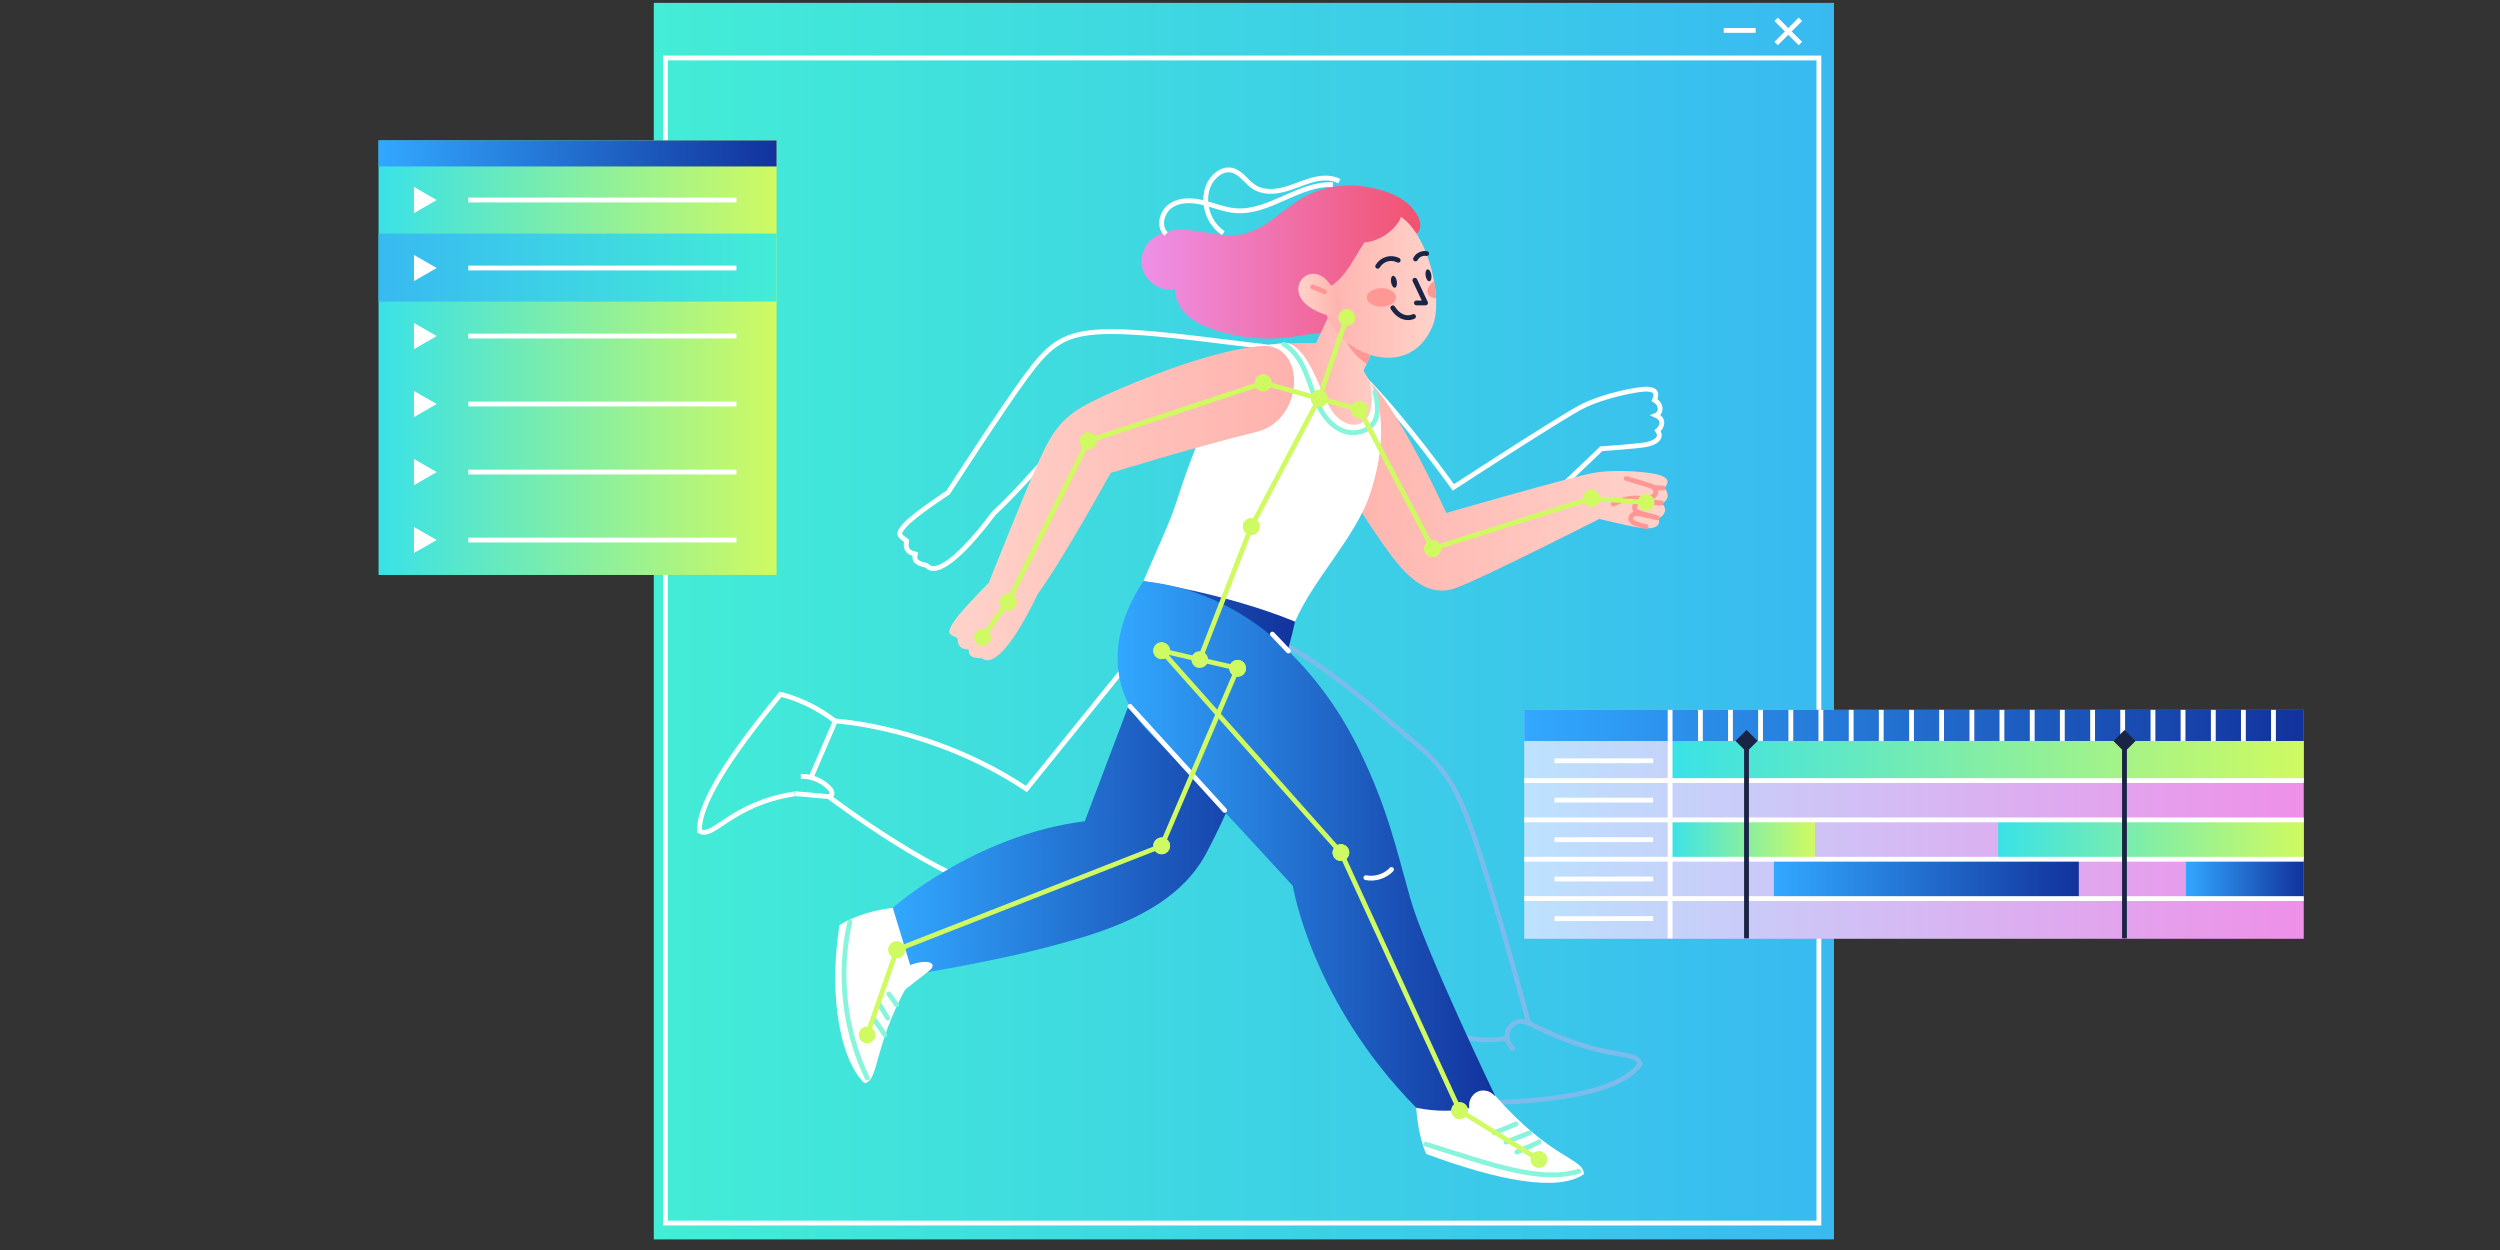 <?xml version="1.0" encoding="UTF-8"?> <svg xmlns="http://www.w3.org/2000/svg" width="208" height="104" viewBox="0 0 208 104" fill="none"><rect x="0" y="0" width="208" height="104" fill="#333333" stroke="none"/> <g clip-path="url(#clip0_564_500)"> <path d="M152.587 0.237H54.395V103.256H152.587V0.237Z" fill="url(#paint0_linear_564_500)"></path> <path d="M151.332 4.824H55.363V101.759H151.332V4.824Z" stroke="white" stroke-width="0.401" stroke-miterlimit="10"></path> <path d="M143.418 2.531H146.068" stroke="white" stroke-width="0.401" stroke-miterlimit="10"></path> <path d="M149.793 1.606L147.773 3.622" stroke="white" stroke-width="0.401" stroke-miterlimit="10"></path> <path d="M147.773 1.606L149.793 3.622" stroke="white" stroke-width="0.401" stroke-miterlimit="10"></path> <path d="M64.61 11.685H31.496V47.837H64.61V11.685Z" fill="url(#paint1_linear_564_500)"></path> <path d="M64.61 11.685H31.496V13.849H64.61V11.685Z" fill="url(#paint2_linear_564_500)"></path> <path d="M64.61 19.434H31.496V25.092H64.61V19.434Z" fill="url(#paint3_linear_564_500)"></path> <path d="M36.331 16.642L34.441 15.551V17.733L36.331 16.642Z" fill="white"></path> <path d="M38.963 16.642H61.273" stroke="white" stroke-width="0.401" stroke-miterlimit="10"></path> <path d="M36.331 22.299L34.441 21.208V23.39L36.331 22.299Z" fill="white"></path> <path d="M38.963 22.299H61.273" stroke="white" stroke-width="0.401" stroke-miterlimit="10"></path> <path d="M36.331 27.959L34.441 26.868V29.05L36.331 27.959Z" fill="white"></path> <path d="M38.963 27.959H61.273" stroke="white" stroke-width="0.401" stroke-miterlimit="10"></path> <path d="M36.331 33.616L34.441 32.525V34.707L36.331 33.616Z" fill="white"></path> <path d="M38.963 33.616H61.273" stroke="white" stroke-width="0.401" stroke-miterlimit="10"></path> <path d="M36.331 39.277L34.441 38.185V40.368L36.331 39.277Z" fill="white"></path> <path d="M38.963 39.276H61.273" stroke="white" stroke-width="0.401" stroke-miterlimit="10"></path> <path d="M36.331 44.934L34.441 43.843V46.006L36.331 44.934Z" fill="white"></path> <path d="M38.963 44.934H61.273" stroke="white" stroke-width="0.401" stroke-miterlimit="10"></path> <path d="M191.673 59.062H126.816V78.108H191.673V59.062Z" fill="url(#paint4_linear_564_500)"></path> <path d="M191.672 61.651H138.953V64.924H191.672V61.651Z" fill="url(#paint5_linear_564_500)"></path> <path d="M150.998 68.216H138.953V71.489H150.998V68.216Z" fill="url(#paint6_linear_564_500)"></path> <path d="M191.672 68.216H166.248V71.489H191.672V68.216Z" fill="url(#paint7_linear_564_500)"></path> <path d="M191.673 59.062H126.816V61.65H191.673V59.062Z" fill="url(#paint8_linear_564_500)"></path> <path d="M126.816 64.942H191.673" stroke="white" stroke-width="0.401" stroke-miterlimit="10"></path> <path d="M172.958 71.488H147.59V74.761H172.958V71.488Z" fill="url(#paint9_linear_564_500)"></path> <path d="M191.672 71.488H181.869V74.761H191.672V71.488Z" fill="url(#paint10_linear_564_500)"></path> <path d="M191.673 68.215H126.816" stroke="white" stroke-width="0.401" stroke-miterlimit="10"></path> <path d="M126.816 71.488H191.673" stroke="white" stroke-width="0.401" stroke-miterlimit="10"></path> <path d="M191.673 74.762H126.816" stroke="white" stroke-width="0.401" stroke-miterlimit="10"></path> <path d="M138.953 59.062V78.071" stroke="white" stroke-width="0.401" stroke-miterlimit="10"></path> <path d="M141.473 59.062V61.65" stroke="white" stroke-width="0.401" stroke-miterlimit="10"></path> <path d="M143.975 59.062V61.65" stroke="white" stroke-width="0.401" stroke-miterlimit="10"></path> <path d="M146.477 59.062V61.65" stroke="white" stroke-width="0.401" stroke-miterlimit="10"></path> <path d="M148.998 59.062V61.65" stroke="white" stroke-width="0.401" stroke-miterlimit="10"></path> <path d="M151.498 59.062V61.65" stroke="white" stroke-width="0.401" stroke-miterlimit="10"></path> <path d="M154.018 59.062V61.65" stroke="white" stroke-width="0.401" stroke-miterlimit="10"></path> <path d="M156.52 59.062V61.65" stroke="white" stroke-width="0.401" stroke-miterlimit="10"></path> <path d="M159.039 59.062V61.65" stroke="white" stroke-width="0.401" stroke-miterlimit="10"></path> <path d="M161.541 59.062V61.65" stroke="white" stroke-width="0.401" stroke-miterlimit="10"></path> <path d="M164.062 59.062V61.65" stroke="white" stroke-width="0.401" stroke-miterlimit="10"></path> <path d="M166.562 59.062V61.65" stroke="white" stroke-width="0.401" stroke-miterlimit="10"></path> <path d="M169.082 59.062V61.65" stroke="white" stroke-width="0.401" stroke-miterlimit="10"></path> <path d="M171.586 59.062V61.65" stroke="white" stroke-width="0.401" stroke-miterlimit="10"></path> <path d="M174.105 59.062V61.65" stroke="white" stroke-width="0.401" stroke-miterlimit="10"></path> <path d="M176.607 59.062V61.65" stroke="white" stroke-width="0.401" stroke-miterlimit="10"></path> <path d="M179.127 59.062V61.65" stroke="white" stroke-width="0.401" stroke-miterlimit="10"></path> <path d="M181.629 59.062V61.65" stroke="white" stroke-width="0.401" stroke-miterlimit="10"></path> <path d="M184.148 59.062V61.65" stroke="white" stroke-width="0.401" stroke-miterlimit="10"></path> <path d="M186.65 59.062V61.65" stroke="white" stroke-width="0.401" stroke-miterlimit="10"></path> <path d="M189.152 59.062V61.65" stroke="white" stroke-width="0.401" stroke-miterlimit="10"></path> <path d="M145.312 60.73L144.395 61.646L145.312 62.561L146.229 61.646L145.312 60.73Z" fill="#1A2445"></path> <path d="M145.309 61.65V78.071" stroke="#1A2445" stroke-width="0.401" stroke-miterlimit="10"></path> <path d="M176.757 60.737L175.84 61.653L176.757 62.568L177.674 61.653L176.757 60.737Z" fill="#1A2445"></path> <path d="M176.756 61.651V78.072" stroke="#1A2445" stroke-width="0.401" stroke-miterlimit="10"></path> <path d="M129.336 63.297H137.545" stroke="white" stroke-width="0.401" stroke-miterlimit="10"></path> <path d="M129.336 66.57H137.545" stroke="white" stroke-width="0.401" stroke-miterlimit="10"></path> <path d="M129.336 69.861H137.545" stroke="white" stroke-width="0.401" stroke-miterlimit="10"></path> <path d="M129.336 73.134H137.545" stroke="white" stroke-width="0.401" stroke-miterlimit="10"></path> <path d="M129.336 76.426H137.545" stroke="white" stroke-width="0.401" stroke-miterlimit="10"></path> <path d="M67.481 64.683L69.5 59.986C69.5 59.986 77.617 60.449 85.399 65.645L93.757 55.308L96.277 48.188L102.818 49.279L107.21 55.308C104.727 59.617 98.278 67.402 94.146 71.341C90.013 75.279 88.197 74.373 83.509 74.077C78.821 73.781 68.944 66.274 68.944 66.274" stroke="white" stroke-width="0.401" stroke-miterlimit="10"></path> <path d="M127.186 85.117C133.542 88.39 135.988 87.244 136.47 88.501C134.987 90.702 129.928 91.626 123.647 91.737C123.647 91.737 122.535 90.739 121.441 88.446" stroke="#7CBCEC" stroke-width="0.401" stroke-miterlimit="10" stroke-linecap="round" stroke-linejoin="round"></path> <path d="M127.186 85.117C127.186 85.117 124.017 73.3 122.238 68.474C120.737 64.387 119.421 63.203 116.79 61.021C112.621 57.563 103.837 49.076 94.016 50.832C92.348 56.029 93.812 60.485 97.982 62.797C102.151 65.09 112.991 71.784 112.991 71.784C112.991 71.784 108.896 78.552 119.755 84.691C119.755 84.691 120.459 87.077 125.407 86.392" stroke="#7CBCEC" stroke-width="0.401" stroke-miterlimit="10" stroke-linecap="round" stroke-linejoin="round"></path> <path d="M113.547 31.529C116.734 34.709 120.922 40.553 120.922 40.553C120.922 40.553 129.909 34.691 131.633 33.822C133.356 32.934 136.321 32.324 137.099 32.38C137.877 32.435 137.84 32.842 137.655 33.286C138.396 33.748 138.118 34.432 137.785 34.562C138.47 34.857 138.341 35.468 137.914 35.837C138.341 36.429 137.748 36.855 136.877 37.002C136.006 37.15 133.226 37.335 133.226 37.335C133.226 37.335 125.184 45.084 123.424 46.341C121.663 47.617 119.681 46.896 117.235 45.047C114.789 43.197 112.732 41.367 110.249 38.963C107.766 36.559 110.545 28.533 113.547 31.529Z" stroke="white" stroke-width="0.401" stroke-miterlimit="10"></path> <path d="M114.14 31.951C116.716 34.688 120.33 42.677 120.33 42.677C120.33 42.677 130.651 39.7 132.56 39.348C134.468 38.997 137.489 39.274 138.211 39.57C138.934 39.866 138.804 40.218 138.471 40.606C139.064 41.253 138.582 41.826 138.23 41.863C138.804 42.344 138.489 42.899 137.989 43.121C138.23 43.805 137.544 44.045 136.655 43.934C135.765 43.842 133.06 43.176 133.06 43.176C133.06 43.176 123.091 48.243 121.052 48.946C119.014 49.648 117.309 48.391 115.512 45.895C113.714 43.417 112.287 41.068 110.62 38.054C108.952 35.04 111.231 28.863 114.14 31.951Z" fill="url(#paint11_linear_564_500)"></path> <path d="M117.772 19.379C117.902 19.546 118.514 18.917 117.884 17.844C117.013 16.346 115.067 15.736 113.362 15.496C111.639 15.255 109.841 15.607 108.341 16.476C106.673 17.456 105.302 19.065 103.411 19.471C102.466 19.675 101.484 19.527 100.539 19.379C99.594 19.231 98.631 19.046 97.667 19.157C96.704 19.268 95.74 19.73 95.277 20.581C94.832 21.376 94.869 22.301 95.388 23.059C95.907 23.817 96.87 24.224 97.76 24.095C97.76 24.945 98.223 25.74 98.853 26.295C99.483 26.85 100.28 27.201 101.095 27.46C103.134 28.126 105.339 28.329 107.47 28.033C108.359 27.922 109.249 27.719 110.157 27.701C111.065 27.682 112.01 27.885 112.677 28.477L117.772 19.379Z" fill="url(#paint12_linear_564_500)"></path> <path d="M76.135 80.901C72.596 86.615 73.244 89.87 71.929 90.129C70.001 88.298 68.89 83.176 69.835 76.981C69.835 76.981 71.41 75.871 74.282 75.538C76.784 75.243 77.377 78.885 76.135 80.901Z" fill="white"></path> <path d="M107.747 51.703C106.746 56.566 103.04 65.96 100.353 71.009C97.667 76.039 91.274 77.721 86.734 78.905C82.194 80.088 75.968 81.087 75.968 81.087L74.281 75.539C74.281 75.539 81.008 69.492 90.254 68.327L94.961 55.901L95.128 48.356L101.688 47.357L107.747 51.703Z" fill="url(#paint13_linear_564_500)"></path> <path d="M107.248 28.551C107.081 28.551 106.099 28.551 104.876 28.791C103.69 29.032 101.522 32.064 99.669 36.761C97.816 41.458 98.149 41.458 96.815 44.491C95.481 47.524 95.129 48.356 95.129 48.356C95.129 48.356 102.022 49.354 107.748 51.721C109.268 48.189 112.788 44.676 113.974 41.144C115.16 37.612 115.271 33.95 113.974 31.75L113.307 30.918L107.248 28.551Z" fill="white"></path> <path d="M112.178 22.817L109.491 28.549H107.23C109.009 29.27 109.769 32.506 110.751 34.078C111.993 36.094 114.865 35.946 113.976 31.73L113.438 30.842L115.884 25.59L113.29 22.262L112.178 22.817Z" fill="url(#paint14_linear_564_500)"></path> <path d="M124.388 91.146C129.095 96.509 131.782 96.342 131.782 97.692C129.595 99.209 124.555 98.192 118.662 96.01C118.662 96.01 117.995 94.66 117.828 92.145C117.661 89.63 122.831 89.352 124.388 91.146Z" fill="white"></path> <path d="M112.047 28.477C112.047 28.477 112.51 29.494 113.696 30.27L114.382 28.791L112.047 28.477Z" fill="#FF9794"></path> <path d="M104.876 28.79C108.675 29.197 107.378 32.859 103.227 33.044C97.556 33.284 90.626 34.005 90.626 34.005C90.626 34.005 85.252 40.366 82.695 42.696C79.86 46.469 77.859 47.948 77.099 47.042C76.006 46.82 76.08 46.469 76.154 46.099C75.431 45.951 75.32 45.563 75.431 45.008C74.783 44.508 74.597 44.471 75.32 43.658C76.043 42.844 78.878 40.977 78.878 40.977C78.878 40.977 83.492 33.857 85.308 31.398C87.124 28.938 88.236 27.829 91.275 27.625C94.684 27.385 100.929 28.365 104.876 28.79Z" stroke="white" stroke-width="0.401" stroke-miterlimit="10"></path> <path d="M104.876 28.79C108.693 28.439 108.6 34.929 104.561 35.928C99.057 37.278 92.405 39.349 92.405 39.349C92.405 39.349 88.384 46.635 86.345 49.409C84.307 53.662 82.639 55.511 81.713 54.771C80.601 54.771 80.601 54.402 80.601 54.032C79.86 54.032 79.674 53.662 79.674 53.107C78.933 52.737 78.748 52.737 79.304 51.813C79.86 50.888 82.269 48.484 82.269 48.484C82.269 48.484 85.382 40.606 86.679 37.833C87.976 35.059 89.032 34.245 91.775 32.969C94.962 31.508 100.91 29.142 104.876 28.79Z" fill="url(#paint15_linear_564_500)"></path> <path d="M95.129 48.355C92.109 52.885 92.275 57.582 95.629 60.948C98.984 64.313 107.563 73.707 107.563 73.707C107.563 73.707 109.083 83.267 117.829 92.162C117.829 92.162 122.035 93.161 124.389 91.164C124.389 91.164 118.496 78.903 117.329 74.724C116.143 70.526 115.476 67.346 113.122 62.464C110.769 57.582 105.062 49.353 95.129 48.355Z" fill="url(#paint16_linear_564_500)"></path> <path d="M123.683 90.758C123.368 90.684 123.035 90.74 122.775 90.925C122.238 91.276 122.053 92.071 122.405 92.626C122.738 93.162 123.535 93.366 124.091 93.033C125.092 92.441 124.74 91.036 123.683 90.758Z" fill="white"></path> <path d="M127.186 85.118C126.278 84.73 125.778 85.248 125.593 85.507C125.222 86.024 125.352 86.838 125.871 87.226" stroke="#7CBCEC" stroke-width="0.401" stroke-miterlimit="10" stroke-linecap="round" stroke-linejoin="round"></path> <path d="M77.118 80.033C77.303 80.051 77.525 80.107 77.581 80.273C77.637 80.458 77.47 80.643 77.303 80.772C76.154 81.66 75.024 82.566 73.875 83.454C73.912 83.435 73.931 82.252 73.986 82.085C74.134 81.679 74.375 81.309 74.672 81.013C75.32 80.366 76.228 79.996 77.118 80.033Z" fill="white"></path> <path d="M66.09 66.052C60.791 66.884 59.327 69.861 58.197 69.14C58.122 66.496 61.643 61.762 64.942 57.768C64.942 57.768 67.221 58.23 69.481 60.005" stroke="white" stroke-width="0.401" stroke-miterlimit="10"></path> <path d="M66.628 64.591C67.518 64.572 68.426 64.942 69.037 65.608C69.167 65.755 69.278 65.94 69.204 66.107C69.111 66.292 68.87 66.273 68.667 66.255C66.943 66.088 66.109 66.033 66.109 66.033" stroke="white" stroke-width="0.401" stroke-miterlimit="10"></path> <path d="M135.303 39.812C135.896 39.997 136.508 40.164 137.101 40.349C137.267 40.404 137.416 40.441 137.545 40.534C137.675 40.626 137.786 40.774 137.768 40.941C137.749 41.181 137.508 41.366 137.267 41.421C136.823 41.532 136.341 41.421 135.878 41.44C135.303 41.458 134.747 41.699 134.229 41.939" stroke="#FF9794" stroke-width="0.401" stroke-miterlimit="10" stroke-linecap="round" stroke-linejoin="round"></path> <path d="M136.95 43.806C136.802 43.788 136.042 43.566 135.913 43.492C135.783 43.418 135.672 43.289 135.672 43.122C135.672 42.937 135.839 42.789 136.024 42.752C136.209 42.715 136.395 42.752 136.561 42.789C137.006 42.882 137.469 42.993 137.914 43.085C137.451 42.937 136.71 42.808 136.228 42.586C135.82 42.383 135.968 41.809 136.413 41.791C136.95 41.772 138.229 41.846 138.229 41.846C138.229 41.846 136.302 41.698 136.154 41.44" stroke="#FF9794" stroke-width="0.401" stroke-miterlimit="10" stroke-linecap="round" stroke-linejoin="round"></path> <path d="M138.395 40.607C138.136 40.589 137.877 40.589 137.617 40.57" stroke="#FF9794" stroke-width="0.401" stroke-miterlimit="10" stroke-linecap="round" stroke-linejoin="round"></path> <path d="M106.82 28.643C107.673 29.142 108.229 30.029 108.618 30.954C109.007 31.879 109.266 32.84 109.693 33.728C110.119 34.615 110.786 35.466 111.712 35.836C112.639 36.206 113.843 35.947 114.344 35.096C114.77 34.357 114.585 33.432 114.381 32.6" stroke="#87F4DB" stroke-width="0.401" stroke-miterlimit="10" stroke-linecap="round" stroke-linejoin="round"></path> <path d="M94.016 58.768C96.647 61.652 99.26 64.537 101.891 67.422" stroke="white" stroke-width="0.401" stroke-miterlimit="10" stroke-linecap="round" stroke-linejoin="round"></path> <path d="M105.857 52.758C106.302 53.22 106.747 53.701 107.192 54.163" stroke="white" stroke-width="0.401" stroke-miterlimit="10" stroke-linecap="round" stroke-linejoin="round"></path> <path d="M113.641 73.024C114.4 73.172 115.234 72.913 115.772 72.34" stroke="white" stroke-width="0.401" stroke-miterlimit="10" stroke-linecap="round" stroke-linejoin="round"></path> <path d="M124.312 94.253C124.924 94.013 125.535 93.773 126.128 93.514" stroke="#87F4DB" stroke-width="0.401" stroke-miterlimit="10" stroke-linecap="round" stroke-linejoin="round"></path> <path d="M125.297 95.029C125.945 94.77 126.613 94.511 127.261 94.252" stroke="#87F4DB" stroke-width="0.401" stroke-miterlimit="10" stroke-linecap="round" stroke-linejoin="round"></path> <path d="M126.203 95.861C126.815 95.583 127.426 95.306 128.038 95.028" stroke="#87F4DB" stroke-width="0.401" stroke-miterlimit="10" stroke-linecap="round" stroke-linejoin="round"></path> <path d="M73.949 82.695C74.172 82.991 74.394 83.306 74.598 83.601" stroke="#87F4DB" stroke-width="0.401" stroke-miterlimit="10" stroke-linecap="round" stroke-linejoin="round"></path> <path d="M73.188 83.6C73.41 83.969 73.632 84.339 73.855 84.709" stroke="#87F4DB" stroke-width="0.401" stroke-miterlimit="10" stroke-linecap="round" stroke-linejoin="round"></path> <path d="M72.689 84.748C73.004 85.192 73.32 85.654 73.616 86.098" stroke="#87F4DB" stroke-width="0.401" stroke-miterlimit="10" stroke-linecap="round" stroke-linejoin="round"></path> <path d="M70.707 76.704C69.725 81.031 70.243 85.691 72.152 89.686" stroke="#87F4DB" stroke-width="0.401" stroke-miterlimit="10" stroke-linecap="round" stroke-linejoin="round"></path> <path d="M118.625 95.196C124.091 96.898 128.057 98.414 131.355 97.452" stroke="#87F4DB" stroke-width="0.401" stroke-miterlimit="10" stroke-linecap="round" stroke-linejoin="round"></path> <path d="M119.18 27.145C117.16 31.953 111.082 29.308 110.267 25.869C110.117 25.231 110.032 24.626 110.002 24.056C110.386 23.999 110.769 23.798 111.082 23.539C111.805 22.965 112.305 22.17 112.787 21.357C113.026 20.952 113.261 20.549 113.519 20.164C113.649 20.16 113.778 20.144 113.899 20.118C114.881 19.914 115.826 19.304 116.382 18.435C116.473 18.289 116.528 18.157 116.554 18.041H116.565C117.929 18.973 118.932 21.244 119.315 23.395C119.404 23.875 119.46 24.351 119.482 24.804C119.527 25.721 119.434 26.547 119.18 27.145Z" fill="url(#paint17_linear_564_500)"></path> <path d="M110.563 23.52C108.765 21.19 105.837 24.981 110.655 26.294C111.952 26.646 111.582 24.833 110.563 23.52Z" fill="url(#paint18_linear_564_500)"></path> <path d="M116.057 23.935C116.188 23.915 116.259 23.676 116.214 23.405C116.17 23.133 116.027 22.929 115.895 22.95C115.764 22.972 115.693 23.21 115.738 23.482C115.782 23.754 115.925 23.957 116.057 23.935Z" fill="#1A2445"></path> <path d="M118.93 23.399C119.061 23.377 119.132 23.14 119.087 22.867C119.043 22.595 118.9 22.392 118.769 22.414C118.637 22.434 118.567 22.673 118.611 22.945C118.655 23.216 118.798 23.42 118.93 23.399Z" fill="#1A2445"></path> <path d="M109.213 23.871C109.546 24 109.88 24.13 110.214 24.278" stroke="#FF9794" stroke-width="0.401" stroke-miterlimit="10" stroke-linecap="round" stroke-linejoin="round"></path> <path d="M114.623 22.152C114.79 21.875 115.068 21.653 115.383 21.56C115.698 21.468 116.05 21.505 116.328 21.653" stroke="#1A2445" stroke-width="0.401" stroke-miterlimit="10" stroke-linecap="round" stroke-linejoin="round"></path> <path d="M117.773 21.542C117.94 21.209 118.348 21.024 118.7 21.098" stroke="#1A2445" stroke-width="0.401" stroke-miterlimit="10" stroke-linecap="round" stroke-linejoin="round"></path> <path d="M117.717 23.316C118.013 23.945 118.31 24.574 118.606 25.203C118.347 25.203 118.106 25.203 117.847 25.203" stroke="#1A2445" stroke-width="0.401" stroke-miterlimit="10" stroke-linecap="round" stroke-linejoin="round"></path> <path d="M115.883 25.609C116.068 25.905 116.309 26.164 116.624 26.312C116.939 26.46 117.31 26.479 117.606 26.331" stroke="#1A2445" stroke-width="0.401" stroke-miterlimit="10" stroke-linecap="round" stroke-linejoin="round"></path> <path d="M110.897 15.366C108.081 15.218 105.616 17.751 102.799 17.529C101.873 17.455 101.002 17.085 100.113 16.863C99.223 16.642 98.204 16.586 97.426 17.104C96.647 17.622 96.351 18.842 97.018 19.471" stroke="white" stroke-width="0.401" stroke-miterlimit="10"></path> <path d="M111.435 15.07C110.713 14.7 109.823 14.774 109.045 15.015C108.267 15.237 107.525 15.606 106.729 15.791C105.932 15.995 105.042 15.995 104.357 15.569C103.69 15.144 103.264 14.349 102.504 14.164C101.651 13.979 100.836 14.7 100.521 15.495C99.984 16.882 100.54 18.584 101.781 19.397" stroke="white" stroke-width="0.401" stroke-miterlimit="10"></path> <path d="M105.098 31.86L90.533 36.687" stroke="#D0FA61" stroke-width="0.401" stroke-miterlimit="10"></path> <path d="M104.877 31.195C105.247 31.066 105.636 31.269 105.766 31.639C105.896 32.009 105.692 32.397 105.321 32.527C104.951 32.656 104.562 32.453 104.432 32.083C104.302 31.713 104.525 31.306 104.877 31.195Z" fill="#D0FA61"></path> <path d="M90.311 36.022C89.94 36.151 89.755 36.539 89.866 36.909C89.996 37.279 90.385 37.464 90.755 37.353C91.126 37.224 91.311 36.835 91.2 36.465C91.07 36.096 90.681 35.892 90.311 36.022Z" fill="#D0FA61"></path> <path d="M136.953 41.809L132.395 41.458" stroke="#D0FA61" stroke-width="0.401" stroke-miterlimit="10"></path> <path d="M137.008 41.107C137.397 41.144 137.675 41.477 137.656 41.847C137.619 42.235 137.286 42.513 136.915 42.494C136.526 42.457 136.248 42.124 136.266 41.755C136.285 41.366 136.619 41.089 137.008 41.107Z" fill="#D0FA61"></path> <path d="M132.449 40.755C132.06 40.718 131.727 41.014 131.708 41.402C131.671 41.791 131.968 42.123 132.357 42.142C132.746 42.179 133.079 41.883 133.098 41.495C133.117 41.125 132.839 40.792 132.449 40.755Z" fill="#D0FA61"></path> <path d="M119.199 45.638L132.393 41.459" stroke="#D0FA61" stroke-width="0.401" stroke-miterlimit="10"></path> <path d="M119.403 46.302C119.033 46.413 118.644 46.21 118.532 45.858C118.421 45.507 118.625 45.1 118.977 44.989C119.348 44.878 119.737 45.082 119.848 45.433C119.959 45.785 119.774 46.191 119.403 46.302Z" fill="#D0FA61"></path> <path d="M132.598 42.124C132.968 42.014 133.172 41.625 133.042 41.255C132.931 40.886 132.542 40.682 132.171 40.812C131.801 40.922 131.597 41.311 131.727 41.681C131.856 42.032 132.246 42.235 132.598 42.124Z" fill="#D0FA61"></path> <path d="M119.2 45.637L113.104 34.079" stroke="#D0FA61" stroke-width="0.401" stroke-miterlimit="10"></path> <path d="M119.81 45.323C119.996 45.656 119.866 46.081 119.514 46.266C119.18 46.451 118.754 46.322 118.569 45.971C118.383 45.638 118.513 45.212 118.865 45.028C119.217 44.843 119.625 44.972 119.81 45.323Z" fill="#D0FA61"></path> <path d="M113.714 33.747C113.529 33.414 113.122 33.285 112.769 33.451C112.436 33.636 112.306 34.043 112.473 34.394C112.658 34.727 113.066 34.857 113.418 34.69C113.77 34.524 113.9 34.099 113.714 33.747Z" fill="#D0FA61"></path> <path d="M105.098 31.86L113.103 34.079" stroke="#D0FA61" stroke-width="0.401" stroke-miterlimit="10"></path> <path d="M104.913 32.525C104.542 32.414 104.32 32.044 104.431 31.674C104.542 31.305 104.913 31.083 105.283 31.194C105.654 31.305 105.876 31.674 105.765 32.044C105.673 32.414 105.283 32.618 104.913 32.525Z" fill="#D0FA61"></path> <path d="M112.917 34.744C113.287 34.855 113.676 34.633 113.769 34.263C113.88 33.893 113.658 33.505 113.287 33.412C112.917 33.301 112.528 33.523 112.435 33.893C112.324 34.263 112.546 34.633 112.917 34.744Z" fill="#D0FA61"></path> <path d="M109.75 33.155L112.048 26.424" stroke="#D0FA61" stroke-width="0.401" stroke-miterlimit="10"></path> <path d="M110.415 33.376C110.286 33.746 109.897 33.931 109.526 33.801C109.155 33.672 108.97 33.284 109.1 32.914C109.23 32.544 109.619 32.359 109.989 32.488C110.341 32.618 110.545 33.006 110.415 33.376Z" fill="#D0FA61"></path> <path d="M112.714 26.646C112.844 26.276 112.64 25.887 112.288 25.758C111.918 25.628 111.528 25.832 111.399 26.183C111.269 26.553 111.473 26.942 111.825 27.071C112.195 27.2 112.585 27.015 112.714 26.646Z" fill="#D0FA61"></path> <path d="M104.115 43.807L99.816 54.865" stroke="#D0FA61" stroke-width="0.401" stroke-miterlimit="10"></path> <path d="M103.45 43.548C103.58 43.197 103.987 43.012 104.358 43.16C104.71 43.289 104.895 43.696 104.747 44.066C104.617 44.417 104.21 44.602 103.839 44.454C103.505 44.325 103.32 43.918 103.45 43.548Z" fill="#D0FA61"></path> <path d="M99.169 54.624C99.039 54.975 99.206 55.382 99.558 55.53C99.91 55.659 100.318 55.493 100.466 55.142C100.614 54.79 100.429 54.383 100.077 54.235C99.706 54.087 99.299 54.254 99.169 54.624Z" fill="#D0FA61"></path> <path d="M104.117 43.806L109.75 33.154" stroke="#D0FA61" stroke-width="0.401" stroke-miterlimit="10"></path> <path d="M104.728 44.141C104.542 44.473 104.135 44.603 103.783 44.436C103.431 44.27 103.319 43.845 103.486 43.493C103.672 43.16 104.079 43.031 104.431 43.197C104.783 43.364 104.895 43.789 104.728 44.141Z" fill="#D0FA61"></path> <path d="M110.422 33.401C110.557 33.038 110.37 32.633 110.007 32.498C109.642 32.363 109.236 32.548 109.101 32.913C108.966 33.277 109.151 33.68 109.516 33.815C109.881 33.95 110.287 33.765 110.422 33.401Z" fill="#D0FA61"></path> <path d="M128.038 96.472L121.441 92.404" stroke="#D0FA61" stroke-width="0.401" stroke-miterlimit="10"></path> <path d="M128.409 95.879C128.742 96.082 128.835 96.507 128.631 96.84C128.427 97.173 128.001 97.266 127.668 97.062C127.334 96.859 127.242 96.433 127.445 96.101C127.649 95.768 128.075 95.675 128.409 95.879Z" fill="#D0FA61"></path> <path d="M121.813 91.812C121.479 91.608 121.053 91.719 120.849 92.034C120.645 92.348 120.756 92.792 121.072 92.995C121.405 93.199 121.831 93.088 122.035 92.773C122.239 92.459 122.146 92.015 121.813 91.812Z" fill="#D0FA61"></path> <path d="M111.566 70.934L121.443 92.403" stroke="#D0FA61" stroke-width="0.401" stroke-miterlimit="10"></path> <path d="M110.935 71.231C110.768 70.88 110.935 70.473 111.268 70.306C111.62 70.14 112.028 70.306 112.195 70.639C112.361 70.991 112.195 71.397 111.861 71.564C111.509 71.73 111.083 71.582 110.935 71.231Z" fill="#D0FA61"></path> <path d="M120.811 92.7C120.978 93.051 121.386 93.199 121.738 93.033C122.09 92.866 122.238 92.46 122.071 92.108C121.905 91.757 121.497 91.609 121.145 91.775C120.811 91.942 120.663 92.349 120.811 92.7Z" fill="#D0FA61"></path> <path d="M74.617 79.016L72.152 86.098" stroke="#D0FA61" stroke-width="0.401" stroke-miterlimit="10"></path> <path d="M73.95 78.794C74.079 78.424 74.468 78.239 74.839 78.368C75.21 78.498 75.395 78.886 75.265 79.256C75.135 79.626 74.746 79.811 74.376 79.681C74.005 79.552 73.82 79.145 73.95 78.794Z" fill="#D0FA61"></path> <path d="M71.485 85.876C71.355 86.246 71.559 86.634 71.911 86.763C72.263 86.893 72.671 86.689 72.8 86.338C72.93 85.968 72.726 85.58 72.374 85.45C72.004 85.321 71.614 85.506 71.485 85.876Z" fill="#D0FA61"></path> <path d="M74.615 79.015L96.648 70.379" stroke="#D0FA61" stroke-width="0.401" stroke-miterlimit="10"></path> <path d="M74.614 79.718C75.003 79.718 75.319 79.403 75.319 79.015C75.319 78.627 75.003 78.312 74.614 78.312C74.225 78.312 73.91 78.627 73.91 79.015C73.91 79.403 74.225 79.718 74.614 79.718Z" fill="#D0FA61"></path> <path d="M96.907 71.027C97.259 70.879 97.444 70.491 97.296 70.121C97.147 69.77 96.758 69.585 96.388 69.733C96.036 69.881 95.85 70.269 95.999 70.639C96.147 70.99 96.555 71.175 96.907 71.027Z" fill="#D0FA61"></path> <path d="M102.967 55.605L96.648 70.38" stroke="#D0FA61" stroke-width="0.401" stroke-miterlimit="10"></path> <path d="M102.337 55.326C102.486 54.975 102.893 54.808 103.245 54.956C103.597 55.104 103.764 55.511 103.616 55.862C103.468 56.214 103.06 56.38 102.708 56.232C102.356 56.084 102.189 55.696 102.337 55.326Z" fill="#D0FA61"></path> <path d="M96.017 70.102C95.869 70.453 96.036 70.86 96.388 71.008C96.74 71.156 97.147 70.989 97.296 70.638C97.444 70.287 97.277 69.88 96.925 69.732C96.573 69.584 96.165 69.75 96.017 70.102Z" fill="#D0FA61"></path> <path d="M102.967 55.603L96.648 54.143" stroke="#D0FA61" stroke-width="0.401" stroke-miterlimit="10"></path> <path d="M103.133 54.937C103.504 55.029 103.745 55.399 103.652 55.769C103.559 56.139 103.189 56.379 102.818 56.287C102.447 56.194 102.207 55.825 102.299 55.455C102.373 55.066 102.762 54.844 103.133 54.937Z" fill="#D0FA61"></path> <path d="M96.815 53.458C96.444 53.366 96.073 53.606 95.981 53.976C95.888 54.346 96.129 54.716 96.5 54.808C96.87 54.901 97.241 54.66 97.334 54.291C97.426 53.921 97.185 53.551 96.815 53.458Z" fill="#D0FA61"></path> <path d="M111.565 70.933L96.648 54.143" stroke="#D0FA61" stroke-width="0.401" stroke-miterlimit="10"></path> <path d="M112.084 70.471C112.343 70.767 112.306 71.192 112.028 71.451C111.732 71.71 111.306 71.673 111.046 71.396C110.787 71.1 110.824 70.674 111.102 70.416C111.38 70.157 111.825 70.175 112.084 70.471Z" fill="#D0FA61"></path> <path d="M97.167 53.68C96.907 53.384 96.462 53.366 96.184 53.625C95.888 53.883 95.869 54.327 96.129 54.605C96.388 54.901 96.833 54.919 97.111 54.66C97.407 54.401 97.426 53.957 97.167 53.68Z" fill="#D0FA61"></path> <path d="M83.863 50.076L90.534 36.688" stroke="#D0FA61" stroke-width="0.401" stroke-miterlimit="10"></path> <path d="M84.493 50.389C84.327 50.74 83.9 50.87 83.567 50.703C83.215 50.537 83.085 50.112 83.252 49.779C83.419 49.428 83.845 49.298 84.178 49.465C84.53 49.631 84.66 50.056 84.493 50.389Z" fill="#D0FA61"></path> <path d="M91.163 36.981C91.33 36.63 91.2 36.223 90.848 36.056C90.496 35.89 90.088 36.019 89.922 36.371C89.755 36.722 89.885 37.129 90.237 37.295C90.57 37.48 90.996 37.332 91.163 36.981Z" fill="#D0FA61"></path> <path d="M83.862 50.076L81.731 53.016" stroke="#D0FA61" stroke-width="0.401" stroke-miterlimit="10"></path> <path d="M83.306 49.669C83.529 49.355 83.974 49.281 84.289 49.521C84.604 49.762 84.678 50.187 84.437 50.501C84.215 50.816 83.77 50.89 83.455 50.649C83.14 50.409 83.084 49.983 83.306 49.669Z" fill="#D0FA61"></path> <path d="M81.176 52.609C80.954 52.924 81.028 53.349 81.324 53.59C81.621 53.83 82.066 53.737 82.306 53.442C82.529 53.127 82.455 52.702 82.158 52.462C81.825 52.24 81.398 52.295 81.176 52.609Z" fill="#D0FA61"></path> <path d="M114.929 25.511C115.599 25.511 116.142 25.168 116.142 24.744C116.142 24.32 115.599 23.977 114.929 23.977C114.258 23.977 113.715 24.32 113.715 24.744C113.715 25.168 114.258 25.511 114.929 25.511Z" fill="#FF9794"></path> <path d="M119.482 24.804C119.169 24.796 118.915 24.678 118.812 24.46C118.656 24.138 118.876 23.696 119.316 23.395C119.405 23.875 119.46 24.351 119.482 24.804Z" fill="#FF9794"></path> </g> <defs> <linearGradient id="paint0_linear_564_500" x1="54.394" y1="51.746" x2="152.586" y2="51.746" gradientUnits="userSpaceOnUse"> <stop stop-color="#43EDD6"></stop> <stop offset="1" stop-color="#38BAF1"></stop> </linearGradient> <linearGradient id="paint1_linear_564_500" x1="31.496" y1="29.762" x2="64.61" y2="29.762" gradientUnits="userSpaceOnUse"> <stop stop-color="#39E2E7"></stop> <stop offset="1" stop-color="#D0FA61"></stop> </linearGradient> <linearGradient id="paint2_linear_564_500" x1="31.496" y1="12.767" x2="64.61" y2="12.767" gradientUnits="userSpaceOnUse"> <stop stop-color="#32A8FF"></stop> <stop offset="1" stop-color="#12329C"></stop> </linearGradient> <linearGradient id="paint3_linear_564_500" x1="31.496" y1="22.263" x2="64.61" y2="22.263" gradientUnits="userSpaceOnUse"> <stop stop-color="#38BAF1"></stop> <stop offset="1" stop-color="#43EDD6"></stop> </linearGradient> <linearGradient id="paint4_linear_564_500" x1="126.816" y1="68.585" x2="191.673" y2="68.585" gradientUnits="userSpaceOnUse"> <stop stop-color="#BCE2FE"></stop> <stop offset="1" stop-color="#EE90E8"></stop> </linearGradient> <linearGradient id="paint5_linear_564_500" x1="138.953" y1="63.288" x2="191.672" y2="63.288" gradientUnits="userSpaceOnUse"> <stop stop-color="#39E2E7"></stop> <stop offset="1" stop-color="#D0FA61"></stop> </linearGradient> <linearGradient id="paint6_linear_564_500" x1="138.953" y1="69.852" x2="150.998" y2="69.852" gradientUnits="userSpaceOnUse"> <stop stop-color="#39E2E7"></stop> <stop offset="1" stop-color="#D0FA61"></stop> </linearGradient> <linearGradient id="paint7_linear_564_500" x1="166.248" y1="69.852" x2="191.672" y2="69.852" gradientUnits="userSpaceOnUse"> <stop stop-color="#39E2E7"></stop> <stop offset="1" stop-color="#D0FA61"></stop> </linearGradient> <linearGradient id="paint8_linear_564_500" x1="126.816" y1="60.356" x2="191.673" y2="60.356" gradientUnits="userSpaceOnUse"> <stop stop-color="#32A8FF"></stop> <stop offset="1" stop-color="#12329C"></stop> </linearGradient> <linearGradient id="paint9_linear_564_500" x1="147.59" y1="73.125" x2="172.958" y2="73.125" gradientUnits="userSpaceOnUse"> <stop stop-color="#32A8FF"></stop> <stop offset="1" stop-color="#12329C"></stop> </linearGradient> <linearGradient id="paint10_linear_564_500" x1="181.869" y1="73.125" x2="191.672" y2="73.125" gradientUnits="userSpaceOnUse"> <stop stop-color="#32A8FF"></stop> <stop offset="1" stop-color="#12329C"></stop> </linearGradient> <linearGradient id="paint11_linear_564_500" x1="110.055" y1="40.124" x2="138.75" y2="40.124" gradientUnits="userSpaceOnUse"> <stop stop-color="#FFB2AD"></stop> <stop offset="1" stop-color="#FFD3CA"></stop> </linearGradient> <linearGradient id="paint12_linear_564_500" x1="94.969" y1="21.95" x2="118.164" y2="21.95" gradientUnits="userSpaceOnUse"> <stop stop-color="#EE90E8"></stop> <stop offset="1" stop-color="#F1526F"></stop> </linearGradient> <linearGradient id="paint13_linear_564_500" x1="74.281" y1="64.222" x2="107.747" y2="64.222" gradientUnits="userSpaceOnUse"> <stop stop-color="#32A8FF"></stop> <stop offset="1" stop-color="#12329C"></stop> </linearGradient> <linearGradient id="paint14_linear_564_500" x1="107.231" y1="28.799" x2="115.884" y2="28.799" gradientUnits="userSpaceOnUse"> <stop stop-color="#FFB2AD"></stop> <stop offset="1" stop-color="#FFD3CA"></stop> </linearGradient> <linearGradient id="paint15_linear_564_500" x1="78.981" y1="41.853" x2="107.667" y2="41.853" gradientUnits="userSpaceOnUse"> <stop stop-color="#FFD3CA"></stop> <stop offset="1" stop-color="#FFB2AD"></stop> </linearGradient> <linearGradient id="paint16_linear_564_500" x1="92.983" y1="70.383" x2="124.389" y2="70.383" gradientUnits="userSpaceOnUse"> <stop stop-color="#32A8FF"></stop> <stop offset="1" stop-color="#12329C"></stop> </linearGradient> <linearGradient id="paint17_linear_564_500" x1="110.002" y1="23.903" x2="119.493" y2="23.903" gradientUnits="userSpaceOnUse"> <stop stop-color="#FFB2AD"></stop> <stop offset="1" stop-color="#FFD3CA"></stop> </linearGradient> <linearGradient id="paint18_linear_564_500" x1="108.024" y1="24.559" x2="111.486" y2="24.559" gradientUnits="userSpaceOnUse"> <stop stop-color="#FFD3CA"></stop> <stop offset="1" stop-color="#FFB2AD"></stop> </linearGradient> <clipPath id="clip0_564_500"> <rect width="208" height="103.116" fill="white"></rect> </clipPath> </defs> </svg> 